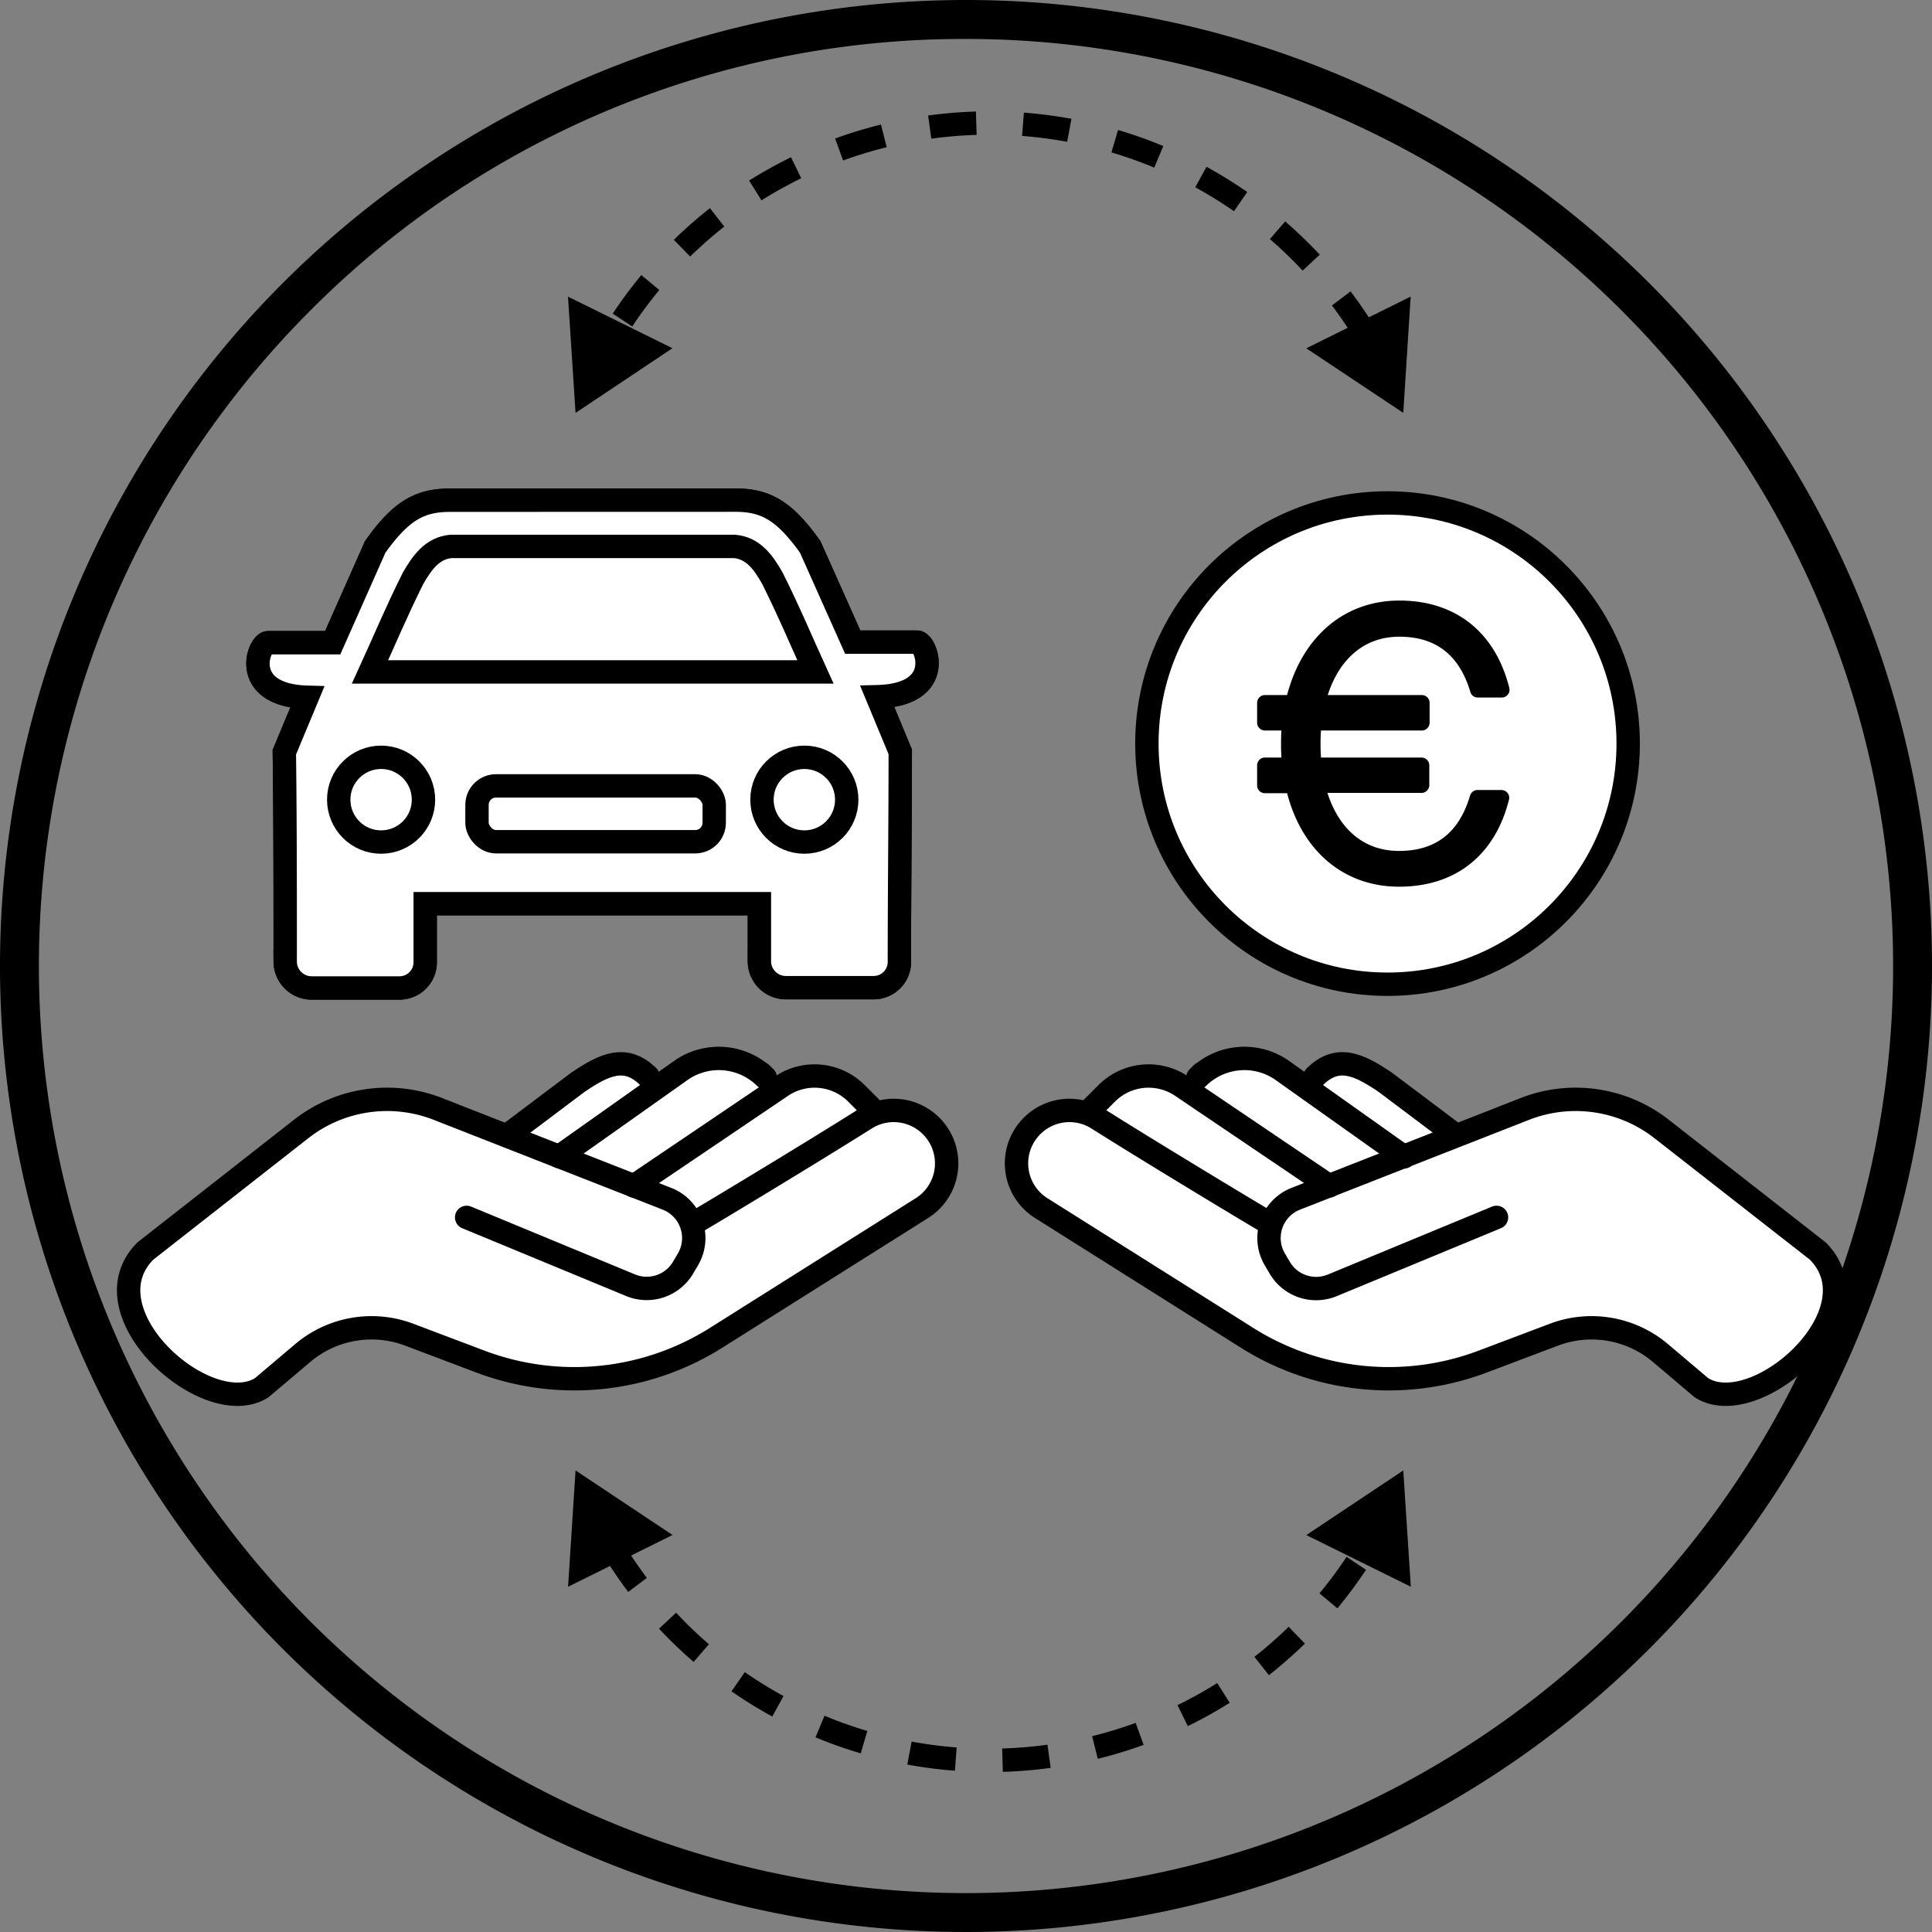 <svg xmlns="http://www.w3.org/2000/svg" viewBox="0 0 248 248"><rect x="0" y="0" width="248" height="248" fill="#808080" stroke="none"/><defs><style>.cls-1,.cls-3,.cls-5{fill:#fff;}.cls-2,.cls-6{fill:none;}.cls-2,.cls-3,.cls-4,.cls-5,.cls-6{stroke:#000;}.cls-2,.cls-4{stroke-linecap:round;}.cls-2,.cls-4,.cls-6{stroke-linejoin:round;}.cls-2,.cls-3,.cls-5,.cls-6{stroke-width:3px;}.cls-3,.cls-5{stroke-miterlimit:10;}.cls-4{stroke-width:2px;}.cls-5{fill-rule:evenodd;}.cls-6{stroke-dasharray:6 6;}</style></defs><g id="Laag_1" data-name="Laag 1"><path d="M124,5a119,119,0,0,1,84.15,203.15A119,119,0,0,1,39.85,39.85,118.25,118.25,0,0,1,124,5m0-5A124,124,0,1,0,248,124,124,124,0,0,0,124,0Z"/></g><g id="Laag_2" data-name="Laag 2"><path class="cls-1" d="M132.06,145h0a6.77,6.77,0,0,1,7.63-2c2.69-3.4,7.28-6.6,12.05-3.51,3.08-3.95,9.22-5.7,15.81,0,3.6-6.82,11.21-.1,19.17,6.46l9-3.54a17.91,17.91,0,0,1,17.55,2.56l20.05,15.67c7.9,7.9-7.9,21.95-14.92,17.56l-5.27-4.46a13.68,13.68,0,0,0-13.68-2.35l-9.08,3.43a34.12,34.12,0,0,1-30.25-3l-26.47-16.68A6.78,6.78,0,0,1,132.06,145Z"/><path class="cls-2" d="M154.31,137.78l-.54.54a8.47,8.47,0,0,1,10.71-1l15.75,11.18"/><path class="cls-2" d="M170.63,152.23l-19.07-12.89a7.6,7.6,0,0,0-9.49,1l-1.81,1.81"/><path class="cls-2" d="M163.09,157.1c-.78-.4-15.18-9.08-22.19-13.51a6.78,6.78,0,0,0-8.84,1.4h0a6.78,6.78,0,0,0,1.6,10.09l26.47,16.68a34.12,34.12,0,0,0,30.25,3l9.08-3.43a13.68,13.68,0,0,1,13.68,2.35l5.27,4.46c7,4.39,22.82-9.66,14.92-17.56l-20.05-15.67a17.91,17.91,0,0,0-17.55-2.56l-29.4,11.53a5.41,5.41,0,0,0-2.7,7.76l.59,1A5.42,5.42,0,0,0,171,165l21.1-8.73"/><path class="cls-2" d="M186.8,145.68l-9-6.77c-3.36-2.26-6.09-3.58-9-.72"/><circle class="cls-3" cx="178.11" cy="95.45" r="30.89"/><path class="cls-4" d="M162.37,90.22H166c1.64-7.29,6.62-12.13,13.63-12.13,6.81,0,11.46,3.79,13.14,10.45h-3.07c-1.48-5-4.79-7.81-10.07-7.81-5.47,0-9.16,3.83-10.51,9.49h13.39v2.55H168.65a26,26,0,0,0-.14,2.68,27.56,27.56,0,0,0,.14,2.79h13.82v2.54H169.08c1.35,5.66,5,9.45,10.51,9.45,5.28,0,8.59-2.78,10.07-7.82h3.07c-1.68,6.67-6.33,10.41-13.14,10.41-7.05,0-12-4.8-13.58-12h-3.64V98.24h3.21a24.93,24.93,0,0,1-.14-2.79,23.44,23.44,0,0,1,.14-2.68h-3.21Z"/><path class="cls-1" d="M119.94,145h0a6.77,6.77,0,0,0-7.63-2c-2.69-3.4-7.28-6.6-12-3.51-3.08-3.95-9.22-5.7-15.81,0-3.6-6.82-11.21-.1-19.17,6.46l-9-3.54a17.91,17.91,0,0,0-17.55,2.56l-20,15.67c-7.9,7.9,7.9,21.95,14.92,17.56l5.27-4.46a13.68,13.68,0,0,1,13.68-2.35l9.08,3.43a34.12,34.12,0,0,0,30.25-3l26.47-16.68A6.78,6.78,0,0,0,119.94,145Z"/><path class="cls-2" d="M97.69,137.78l.54.54a8.47,8.47,0,0,0-10.71-1L71.77,148.46"/><path class="cls-2" d="M81.37,152.23l19.07-12.89a7.6,7.6,0,0,1,9.49,1l1.81,1.81"/><path class="cls-2" d="M88.91,157.1c.78-.4,15.18-9.08,22.19-13.51a6.78,6.78,0,0,1,8.84,1.4h0a6.78,6.78,0,0,1-1.6,10.09L91.87,171.76a34.12,34.12,0,0,1-30.25,3l-9.08-3.43a13.68,13.68,0,0,0-13.68,2.35l-5.27,4.46c-7,4.39-22.82-9.66-14.92-17.56l20-15.67a17.91,17.91,0,0,1,17.55-2.56l29.4,11.53a5.41,5.41,0,0,1,2.7,7.76l-.59,1A5.42,5.42,0,0,1,81,165l-21.1-8.73"/><path class="cls-2" d="M65.2,145.68l9-6.77c3.36-2.26,6.09-3.58,9-.72"/><path class="cls-5" d="M64.49,102H87.57a2.56,2.56,0,0,1,2.51,2.62,2.54,2.54,0,0,1-2.51,2.5H64.49a2.56,2.56,0,0,1,0-5.12ZM57.74,64.21c-3.92,0-6.32,1.42-9.58,6L42.71,82.5H34.44c-1.31,0-3.71,6.75,5,7L36.5,96.55c.11,9,.11,18,.11,26.89A3.4,3.4,0,0,0,40,126.82H51.31a3.3,3.3,0,0,0,3.27-3.38V116h42.9v7.4a3.4,3.4,0,0,0,3.38,3.38h11.32a3.3,3.3,0,0,0,3.27-3.38c0-8.92.11-17.85.11-26.89l-2.94-7.08c8.82-.22,6.31-7,5.11-7h-8.27L104,70.2c-3.26-4.57-5.66-6-9.58-6Z"/><path class="cls-5" d="M57.74,64.21c-3.92,0-6.32,1.42-9.58,6L42.71,82.5H34.44c-1.31,0-3.71,6.75,5,7L36.5,96.55c.11,9,.11,18,.11,26.89A3.4,3.4,0,0,0,40,126.82H51.31a3.3,3.3,0,0,0,3.27-3.38V116h42.9v7.4a3.4,3.4,0,0,0,3.38,3.38h11.32a3.3,3.3,0,0,0,3.27-3.38c0-8.92.11-17.85.11-26.89l-2.94-7.08c8.82-.22,6.31-7,5.11-7h-8.27L104,70.2c-3.26-4.57-5.66-6-9.58-6Z"/><circle class="cls-3" cx="103.25" cy="102.65" r="5.44"/><circle class="cls-3" cx="48.92" cy="102.65" r="5.44"/><path class="cls-5" d="M47.5,86.25c1.73-3.78,3.35-7.67,5.51-12,1.19-2.06,2.49-3.89,4.87-4.11H94.29c2.38.22,3.68,2,4.87,4.11,2.16,4.32,3.78,8.21,5.51,12Z"/><rect class="cls-3" x="61.23" y="100.88" width="30.45" height="7.17" rx="2.44"/><path class="cls-6" d="M175.52,43.28a56.53,56.53,0,0,0-97,0"/><polygon points="181.08 38.07 180.13 53 167.68 44.71 181.08 38.07"/><polygon points="72.91 38.08 73.88 53 86.32 44.7 72.91 38.08"/><path class="cls-6" d="M78.49,198.47a56.52,56.52,0,0,0,97,0"/><polygon points="72.92 203.68 73.88 188.75 86.33 197.04 72.92 203.68"/><polygon points="181.1 203.68 180.13 188.75 167.69 197.05 181.1 203.68"/></g></svg>